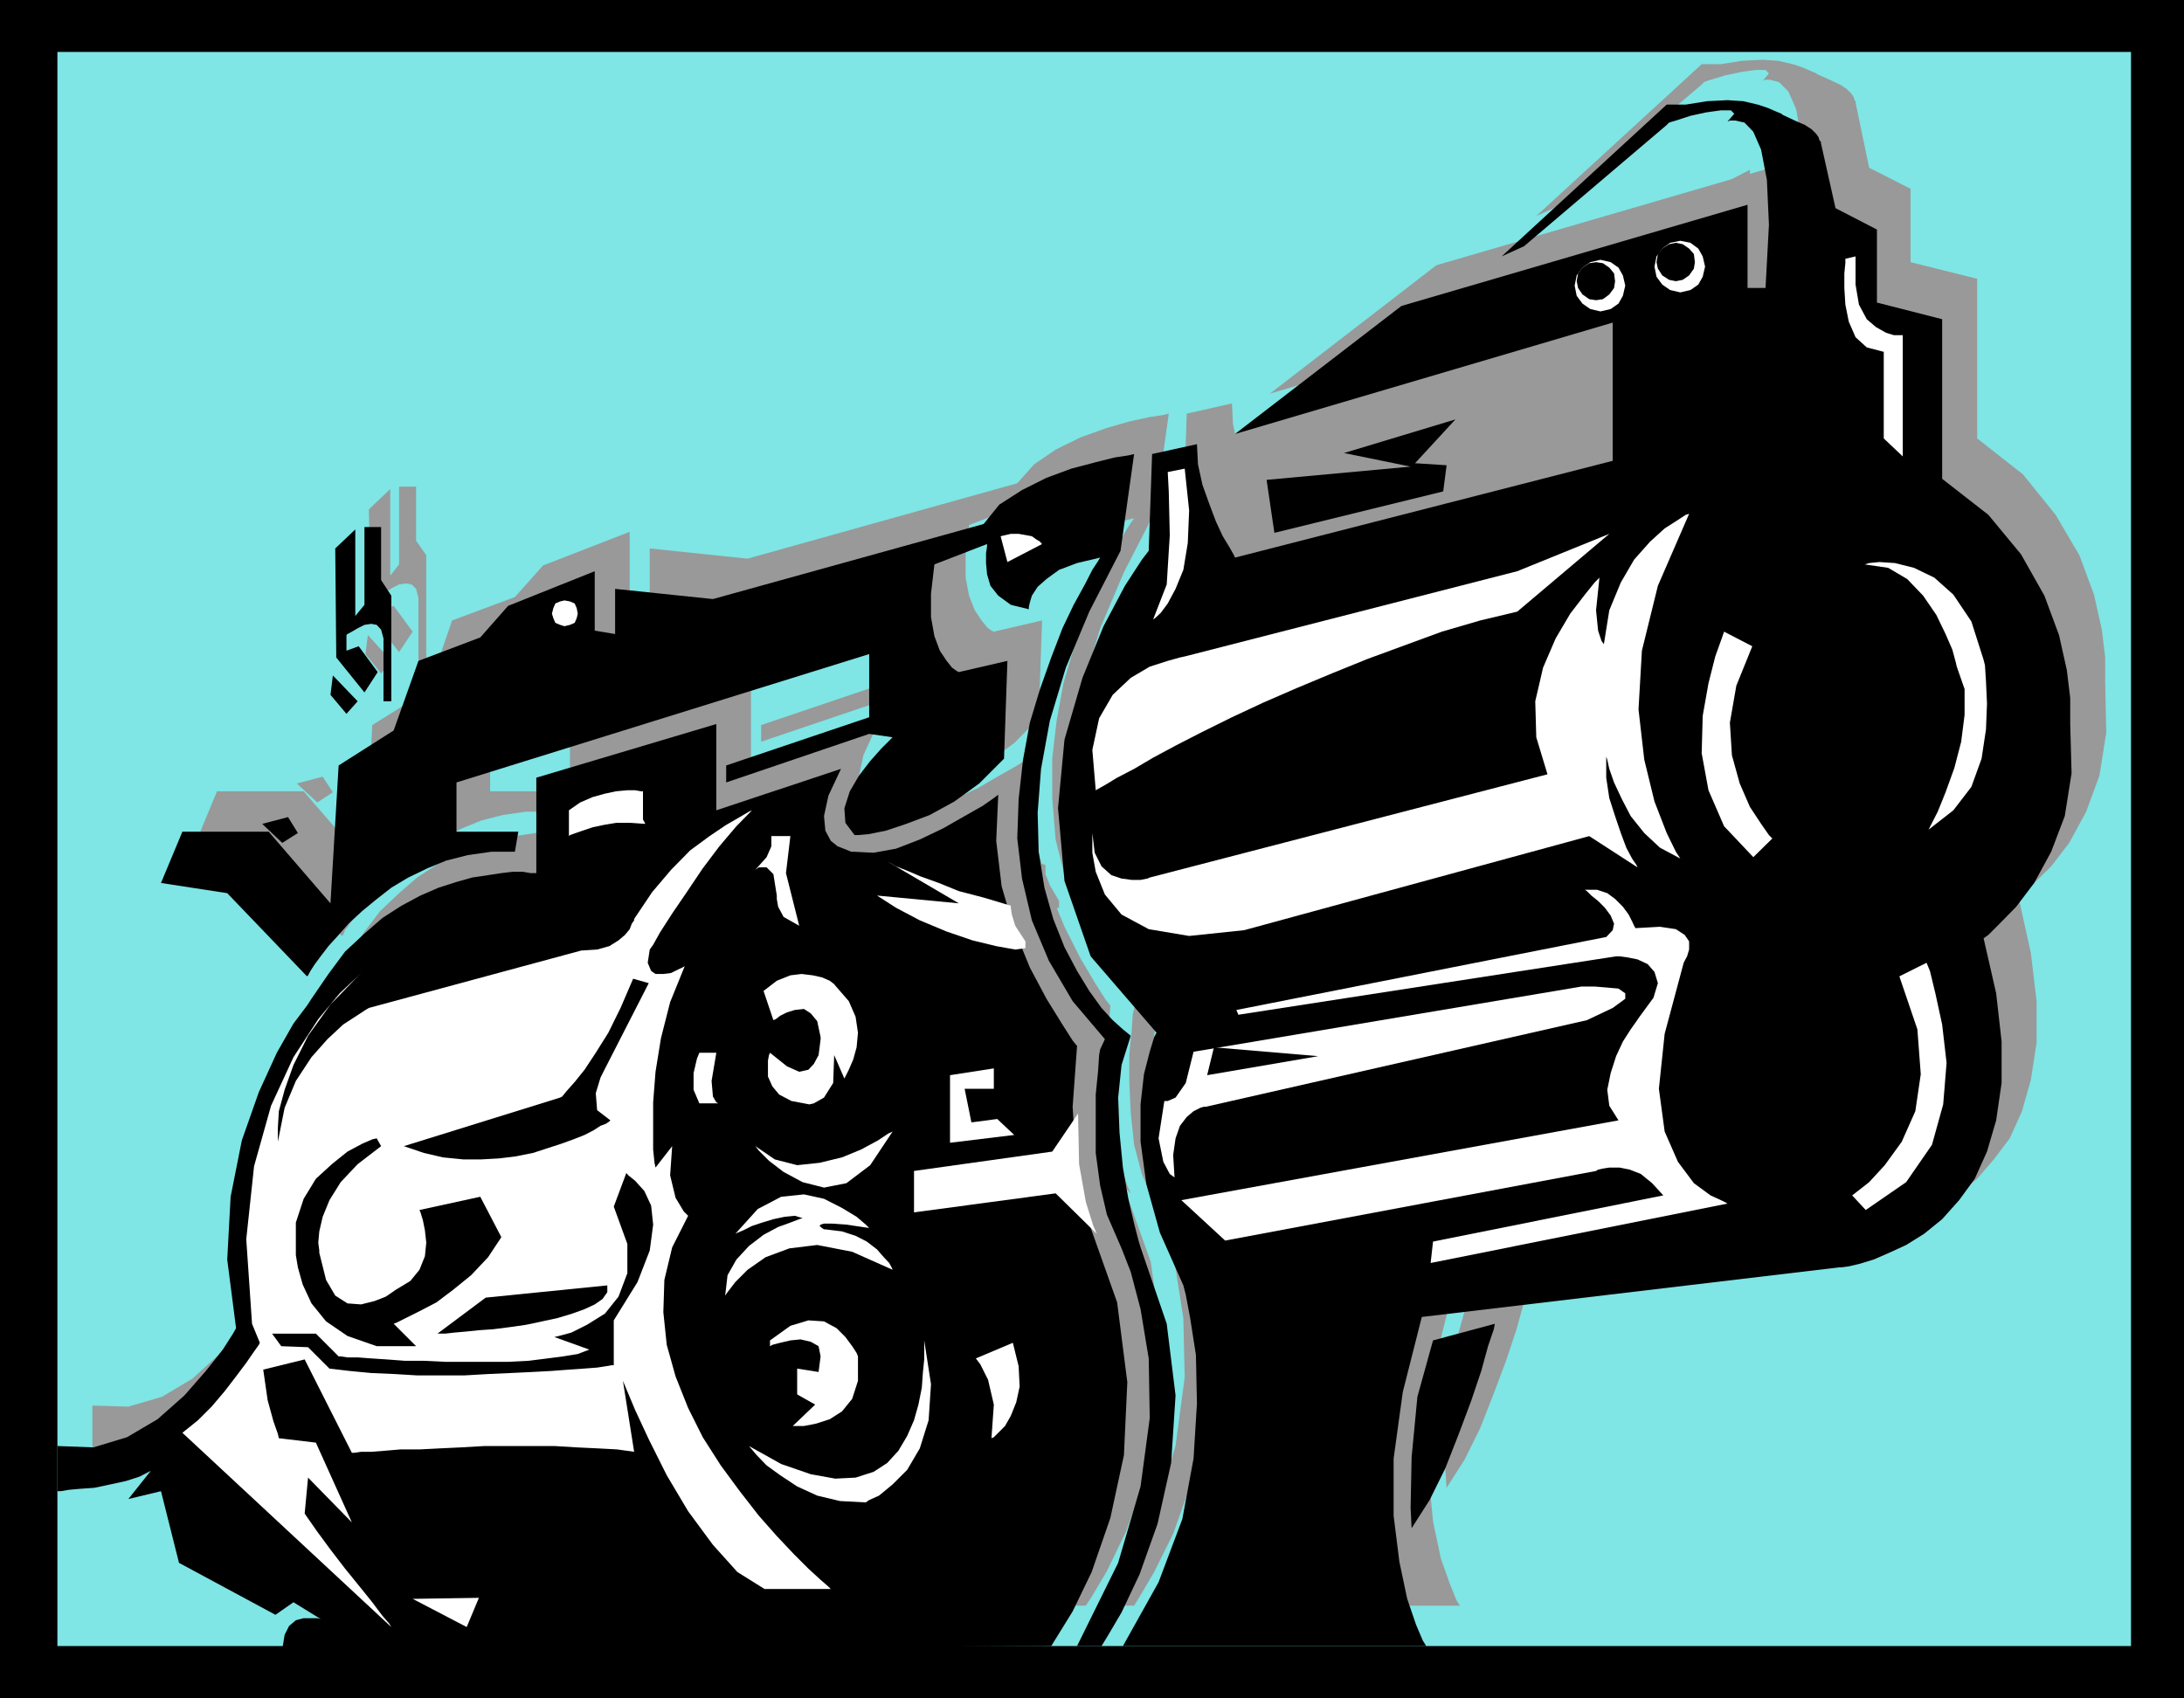 <svg height="480" viewBox="0 0 462.96 360" width="617.28" xmlns="http://www.w3.org/2000/svg"><path style="fill:#000" d="M529.118 600.945v-360H66.158v360z" transform="translate(-66.158 -240.945)"/><path style="fill:#7fe5e5" d="M517.886 589.929V251.96H78.326v337.968z" transform="translate(-66.158 -240.945)"/><path style="fill:#999" d="m372.806 556.377-.288-4.32.288-10.728 1.152-12.816 3.312-11.952 13.104-3.6-.216 1.224-1.152 3.6-1.44 5.184-2.16 6.48-2.592 6.912-2.88 7.344-3.312 6.696z" transform="translate(-66.158 -240.945)"/><path style="fill:#999" d="m375.614 581.36-.72-1.151-1.368-3.384-1.944-5.472-1.656-7.848-.936-9.792v-12.096l1.872-14.112 4.032-15.912 88.416-10.512h.504l1.656-.216 2.16-.504 3.096-.936 3.312-1.44 3.6-1.656 3.816-2.376 3.816-3.096 3.528-4.104 3.384-4.464 2.592-5.76 1.872-6.624 1.224-7.92V453.2l-1.224-10.224-2.592-11.736.936-.648 2.376-2.448 3.6-3.528 3.816-4.968 3.6-6.624 2.808-7.632 1.44-9.072-.216-10.512v-5.472l-.72-5.904-1.656-7.416-3.096-8.352-5.04-8.568-6.912-8.568-9.72-7.632v-33.84l-14.112-3.528v-15.552l-8.784-4.464-2.88-13.824v-.288l-.216-.216-.216-.72-.504-.72-.936-.936-1.44-.936-2.16-1.008-2.592-1.152-.288-.216-1.152-.504-1.656-.72-2.16-.72-3.096-.72-3.312-.216-4.32.216-4.536.72-5.256 4.32.936-.288 2.16-.72 3.096-.936 3.384-.72 3.096-.432h2.088l.72.72-1.368 1.656.432-.288h1.224l1.872.504 1.944 1.944 1.656 3.744 1.152 6.48.504 9.504-.72 13.32h-3.816v-17.568l-73.368 21.384-35.28 27.216 80.064-23.616v29.304l-80.064 20.736-.216-.504-1.008-1.656-1.368-2.376-1.44-3.312-1.44-3.6-1.44-4.032-.936-4.536-.216-4.32-9.576 2.16-.72 20.736-1.44 1.944-3.528 5.472-4.536 8.568-4.536 10.944-3.816 12.888-1.584 14.544 1.368 15.48 5.472 15.84 14.256 16.2-.432 1.008-.936 3.096-1.224 4.752-.72 6.408-.216 7.848 1.152 9.072 2.88 10.224 4.968 11.232.504 1.872.936 5.04 1.224 7.848.504 10.224-.72 11.736-2.448 12.816-4.968 13.392-7.632 13.536z" transform="translate(-66.158 -240.945)"/><path style="fill:#999" d="m306.566 581.36 1.152-1.871 3.096-5.256 4.032-8.136 3.816-10.728 3.096-12.816 1.008-14.328-1.944-15.264-5.472-16.2-.504-1.368-.936-3.6-1.152-5.256-1.224-6.696-.936-7.344-.216-7.416.648-6.912 2.16-6.192-.432-.432-1.224-1.008-2.16-1.872-2.376-2.592-2.592-3.6-2.664-4.32-2.592-4.968-2.304-5.976-1.944-6.552-1.152-7.632-.216-8.352.72-9.288 1.872-10.296 3.24-10.944 5.04-11.88 6.624-12.888 2.88-20.736-1.152.288-2.88.432-4.32.936-4.968 1.44-5.4 1.944-5.256 2.592-4.536 3.096-3.6 4.032-57.168 15.984-20.736-2.16v9.576l-4.248-.72v-12.384l-18.36 7.128-5.976 6.696-13.32 4.968-5.04 14.76-11.88 7.416-1.44 29.232-13.104-15.192h-18.36l-4.536 10.944 14.112 2.088 16.92 17.64.216-.216.432-1.008 1.008-1.368 1.152-1.728 1.656-2.088 2.16-2.376 2.16-2.448 2.88-2.592 2.808-2.376 3.384-2.52 3.528-2.16 4.104-1.944 4.032-1.656 4.536-1.152 4.968-.72h5.04l.72-4.32h-13.392v-10.512l87.696-27.144v13.392l-30.24 10.224v3.528l30.24-10.224 5.04.72-.72.72-1.656 1.656-2.448 2.664-2.376 3.096-1.872 3.312-1.224 3.6.288 3.096 1.872 2.592h.72l2.376-.216 3.384-.72 4.464-1.44 4.824-1.944 5.472-2.808 5.256-3.816 5.184-5.256.72-20.736-10.224 2.376-.504-.216-.936-.72-1.152-1.44-1.44-2.16-1.224-3.096-.72-3.816v-4.968l.72-6.192 11.232-4.32v.504l-.288 1.44v1.872l.288 2.376.72 2.376 1.656 2.376 2.592 1.728 3.816.936v-.504l.216-.936.504-1.44 1.224-1.656 1.656-1.872 2.736-1.728 3.6-1.368 5.04-1.224-.504.72-1.224 1.872-1.656 3.096-2.376 4.32-2.376 4.968-2.304 5.976-2.376 6.696-2.16 7.344-1.44 7.92-.936 8.064v8.352l.72 8.784 2.16 8.568 3.528 8.568 4.968 8.568 6.696 8.064-.72 2.16-.288 1.224-.216 3.312-.504 4.968v5.976l.288 6.408.72 6.912 1.656 6.192 2.376 5.544.72 1.656 1.872 4.968 2.16 7.848 1.656 10.512.288 12.6-1.944 14.544-4.968 16.2-8.856 17.64z" transform="translate(-66.158 -240.945)"/><path style="fill:#999" d="m296.342 581.36 1.224-1.871 3.24-5.472 4.032-8.352 4.104-11.448 2.808-13.32.72-15.48-2.376-16.92-6.408-17.928-.72-3.312-1.44-8.568-.936-11.664.936-12.888-.936-1.152-2.16-3.384-3.24-5.472-3.384-6.696-3.312-8.064-2.592-9-1.224-9.72.504-9.792-.936.72-2.448 1.656-3.816 2.16-4.464 2.592-5.04 2.376-5.256 1.944-4.752.936-4.032-.216h-.504l-1.152-.504-1.656-.72-1.44-1.152-1.224-2.16-.216-3.096.936-4.32 2.592-5.688-26.424 8.784v-18.36l-38.376 11.448v20.304h-1.152l-1.656-.288h-1.944l-2.592.288-2.88.432-3.096.504-3.6.936-3.528 1.224-4.104 1.584-3.744 2.088-4.104 2.664-3.816 3.312-4.032 3.816-3.6 4.752-3.528 5.256-.936 1.44-2.88 3.816-3.6 6.192-4.032 8.352-3.6 10.224-2.376 11.952-.72 13.32 1.944 14.544-.72 1.152-2.16 3.384-3.6 4.464-4.464 5.256-5.544 5.04-6.408 3.816-7.128 2.088-7.632-.216v9.576h.72l1.656-.288 2.376-.216 3.096-.216 3.312-.72 3.384-.72 2.808-1.008 2.448-1.152-4.824 5.976 6.912-1.656 3.816 15.192 20.52 11.016 3.6-2.664 6.408 3.816-.216-.216-1.008-.288h-2.808l-1.728.504-1.368 1.224-1.008 1.872-.432 3.096zM156.518 381.057v-22.392l-2.16-3.096V344.12h-3.6v16.488l-1.872 2.376v-18.36l-4.536 4.32.504 22.824 5.904 7.416 2.88-4.32-4.032-5.472-2.664.936v-3.312l.288-.216.936-.504 1.152-.72 1.44-.72 1.44-.216 1.224.216.936.936.504 1.944v13.32zm-7.416 0-4.968-5.472-.504 4.032 3.312 4.104z" transform="translate(-66.158 -240.945)"/><path style="fill:#999" d="M209.87 406.113v-5.976h-.504l-1.152-.216h-1.944l-2.088.216-2.664.504-2.592.72-2.376 1.152-2.376 1.656v5.472l.216-.216 1.152-.504 1.44-.432 2.16-.72 2.376-.504 2.664-.432h3.096l3.096.216zm-37.44 171.216 2.448-6.192-13.824.216z" transform="translate(-66.158 -240.945)"/><path style="fill:#999" d="m232.982 404.169-.72.288-1.872 1.152-2.88 1.656-3.6 2.376-4.032 3.096-4.032 4.104-4.104 4.68-3.744 5.688v.288l-.504.648-.504 1.224-.936 1.224-1.44 1.152-2.16 1.224-2.592.72-3.312.216-44.784 12.168-.72.432-1.944 1.224-2.88 1.872-3.312 3.096-3.6 3.816-3.096 5.04-2.592 5.688-1.44 7.128v-2.808l.504-3.6.936-4.536 2.16-5.256 3.096-6.192 4.752-6.624 6.696-6.912-1.224 1.152-3.528 3.384-4.536 5.472-5.256 8.064-4.752 10.224-3.6 12.888-1.656 15.48.936 17.856 1.944 4.104-.288.432-1.152 1.656-1.44 2.16-2.16 2.88-2.376 3.096-2.88 3.312-2.808 2.88-3.384 2.592 44.352 41.256-.504-.72-1.44-1.656-2.376-2.88-2.592-3.312-2.88-3.816-3.096-4.032-2.88-3.816-2.592-3.816.72-7.632 9.288 9.504-7.848-16.92-7.632-.936-.288-.936-.936-2.664-1.152-4.536-1.008-6.408 8.856-2.16 10.008 19.8h.504l1.368-.216h2.16l2.88-.288 3.312-.216h4.032l4.32-.216 4.536-.288 4.968-.216h14.832l4.752.216 4.536.288 4.032.216 3.6.504-2.448-15.048.72 1.656 1.944 4.536 2.88 6.192 3.816 7.632 4.464 7.632 5.256 7.128 5.256 5.76 5.688 3.528h14.112l-.504-.432-1.656-1.44-2.664-2.376-3.096-3.096-3.528-3.816-3.816-4.32-4.032-5.184-4.104-5.544-3.816-5.904-3.096-6.192-2.592-6.696-1.872-6.696-.72-6.912.216-6.912 1.656-6.912 3.312-6.624-.936-.936-1.656-2.88-1.224-4.752.504-6.192-3.6 4.464-.216-.936-.216-2.808v-10.008l.432-6.48 1.224-7.128 1.872-7.632 3.096-7.632-.432.216-.936.504-1.728.72-1.656.216h-1.44l-1.152-.72-.504-1.656.504-2.808.72-1.008 1.44-2.592 2.592-4.032 3.096-4.536 3.312-4.968 3.6-4.752 3.6-4.248z" transform="translate(-66.158 -240.945)"/><path style="fill:#999" d="m159.11 475.377 33.12-10.296.504-.216.936-1.224 1.656-1.872 1.944-2.592 2.376-3.6 2.592-4.32 2.88-5.184 2.592-6.192 3.384.936-9.576 18.576-.72 1.44-.936 3.312.216 3.6 2.88 2.16-.216.216-.72.432-1.224.504-1.44.936-1.872 1.008-2.376.936-2.664.936-2.808.936-3.096.936-3.6.72-3.6.504-3.816.216h-3.744l-4.32-.432-4.032-1.008zm16.2 10.728-12.888 2.808.288.504.432 1.656.504 2.16.216 2.592-.432 2.88-1.008 2.88-1.872 2.376-3.312 1.872-.72.504-1.44.936-2.376.936-2.664.72-2.808-.216-2.664-1.656-2.16-3.384-1.152-5.688v-.504l-.216-1.656.216-2.376.72-3.096 1.44-3.6 2.376-3.744 3.528-3.816 5.04-3.816-1.224-1.728-.936.288-2.16.936-2.808 1.656-3.6 2.664-3.096 3.096-2.88 4.248-1.44 5.04v6.912l.504 2.592.936 3.6 1.944 4.032 3.096 3.816 4.536 3.096 6.192 2.16h8.352l-4.824-4.824.72-.216 1.944-.936 2.808-1.44 3.6-1.872 3.6-2.664 3.816-3.096 3.528-3.816 2.88-4.248z" transform="translate(-66.158 -240.945)"/><path style="fill:#999" d="m206.27 481.065.504.504 1.44 1.152 1.872 2.16 1.44 3.096.504 4.032-.72 5.472-2.664 6.696-4.968 8.136v9.504h-.504l-1.152.216-1.944.288-2.808.216-3.096.216-3.816.216-4.104.288-4.464.216-4.824.216-4.968.288H161.99l-4.752-.288-5.04-.216-4.536-.504-4.248-.432-4.536-4.536-5.76-.216-1.872-2.664h9.072l4.752 4.752h.504l1.368.288h2.16l2.88.216 3.312.216 3.816.288h4.32l4.248.216h13.608l4.248-.216 4.104-.504 3.312-.504 3.096-.432 2.376-.936-7.344-2.664.936-.216 2.592-.72 3.384-1.656 3.744-2.376 2.88-3.6 1.944-4.968v-6.192l-2.88-7.92z" transform="translate(-66.158 -240.945)"/><path style="fill:#999" d="m202.238 504.897-25.704 2.592-10.512 7.632h1.656l1.944-.216 2.376-.216 2.88-.288 3.096-.216 3.528-.504 3.384-.432 3.528-.72 3.384-.72 3.096-.936 2.592-1.008 2.16-.936 1.656-1.152.936-1.44zm-65.52-95.977-2.16-3.311-5.472 1.44 4.32 4.032zm53.856-46.44.216.937.504 1.008.936.432.936.288 1.224-.288.936-.432.504-1.008.216-.936-.216-1.152-.504-1.008-.936-.432-1.224-.288-.936.288-.936.432-.504 1.008zm52.416 66.169-2.88-11.088 1.008-7.92h-4.104v2.16l-.936 2.376-2.376 2.664.72-.504h1.656l1.44 1.44.72 4.464v.72l.216 1.656 1.224 2.16zm-5.472 20.016.504-.216.936-.72 1.44-.72 1.656-.504 1.656-.216 1.656.936 1.224 1.656.72 3.384v.432l-.288 1.656-.216 1.728-.72 1.872-1.44 1.224-1.872.432-2.376-1.152-3.6-2.88-.216.504-.288 1.152v3.312l1.008 2.16 1.368 1.656 2.664 1.44 3.816.72.936-.216 2.16-1.224 1.872-3.096.288-5.904 2.088 4.968.288-.504.72-1.368.936-2.16.72-2.664.216-3.096-.504-3.312-1.368-3.312-2.88-3.384-.216-.216-1.224-.72-1.44-.72-1.872-.432-2.376-.288-2.664.288-2.808 1.152-2.88 2.16zm-12.168 6.912h-3.816l-.432 1.224-.504 3.096-.216 3.528 1.152 2.88h4.032l-.432-.216-.72-1.224v-3.312zm37.44 16.703-1.008.433-2.088 1.44-3.6 1.944-4.032 1.656-4.752 1.152-4.824.504-4.752-1.224-4.032-2.808.72.936 2.16 2.16 3.096 2.376 4.032 2.16 4.536 1.152 4.752-.936 4.968-3.816zm-5.04 20.449-.72-.72-1.872-1.656-3.096-1.872-3.816-1.944-4.32-.936-4.752.504-4.968 2.592-4.824 5.256.504-.288 1.224-.432 1.872-.936 2.16-.72 2.376-.72 2.376-.504 2.16-.216 1.656.432-.72.288-1.872.72-2.664.936-3.096 1.656-3.096 2.376-2.592 2.88-1.944 3.312-.432 4.32.432-.72 1.656-2.16 2.664-2.592 3.816-2.664 4.968-1.872 5.976-.72 7.416 1.44 8.568 3.816-.288-.504-.432-.936-1.224-1.224-1.44-1.656-2.088-1.656-2.448-1.224-2.808-.936-3.6-.504h-.216l-.504-.216-.432-.432.216-.288.72-.216h1.656l3.096.216zm-16.2 41.976h2.376l2.664-.504 2.808-.936 2.664-1.656 2.16-2.664 1.152-3.816v-5.256l-.216-.72-.936-1.368-1.44-1.944-1.944-1.872-2.592-1.44-3.384-.216-3.744 1.152-4.32 3.096v1.224l.504-.288 1.656-.432 2.16-.504 2.088-.216 2.16.432 1.656 1.008.504 2.088-.504 3.384-4.536-.72v5.472l3.816 2.16z" transform="translate(-66.158 -240.945)"/><path style="fill:#999" d="M269.414 516.56v4.034l-.216 2.88-.216 3.096-.72 3.6-.936 3.312-1.44 3.312-1.944 3.096-2.376 2.664-2.88 1.872-3.816 1.224-4.248.216-5.256-.936-6.192-2.16-6.912-3.816.504.504 1.152 1.44 2.16 2.088 2.88 2.16 3.528 2.376 4.32 1.944 4.752 1.152 5.472.288.72-.504 2.16-.936 2.88-2.376 3.096-3.096 2.592-4.536 1.944-5.976.432-7.632zm18.864.505-7.848 3.312.936 1.224 1.656 3.312 1.224 5.256-.504 7.128.504-.216.936-1.008 1.44-1.368 1.152-2.16 1.224-2.88.72-3.312-.288-4.32zm-4.032-58.176v4.32h-6.48l1.656 7.128 5.472-.72 3.6 3.384-13.608 1.656v-14.328zm17.496 9.576-5.112 8.064-29.304 4.032v8.856l30.024-4.032 8.496 8.568-.72-1.656-1.656-5.04-1.44-8.064zm-13.968-44.136v1.944l.936 2.376 1.944 3.312v1.44l-2.16.288-3.816-.72-4.968-1.224-5.76-1.872-5.472-2.376-4.968-2.664-4.104-2.592 17.424 1.656-15.048-8.784.504.288 1.224.72 2.376.936 2.808 1.152 3.816 1.44 4.32 1.584 5.256 1.44zm6.696-76.392-.216-.216-.288-.216-.72-.72-.936-.504-1.224-.504-1.656-.216h-1.656l-2.16.504 1.44 5.688zm30.168-16.2-3.816.72.216 4.032.504 9.288-.72 10.512-2.88 7.416.504-.288 1.224-1.152 1.368-1.944 1.728-3.096 1.656-4.032.936-5.688.216-6.912zm57.456-10.44-23.616 7.128 13.824 2.88-30.528 2.808 1.944 11.232 35.712-8.856.72-5.472-6.624-.432zm41.904-32.4.504 2.088 1.152 1.728 1.656 1.152 2.16.504 2.16-.504 1.656-1.152 1.224-1.728.432-2.088-.432-2.16-1.224-1.656-1.656-1.224-2.16-.432-2.16.432-1.656 1.224-1.152 1.656z" transform="translate(-66.158 -240.945)"/><path style="fill:#999" d="m424.718 287.889.216 1.44 1.008 1.44 1.368.936 1.44.288 1.44-.288 1.44-.936.936-1.44.288-1.44-.288-1.656-.936-1.152-1.44-1.008-1.44-.216-1.44.216-1.368 1.008-1.008 1.152zm-17.424 5.04.504 2.16 1.224 1.656 1.656 1.152 1.872.504 2.16-.504 1.656-1.152 1.224-1.656.432-2.16-.432-2.16-1.224-1.656-1.656-1.224-2.16-.432-1.872.432-1.656 1.224-1.224 1.656z" transform="translate(-66.158 -240.945)"/><path style="fill:#999" d="m407.798 291.993.216 1.368 1.008 1.44 1.368 1.008 1.44.216 1.44-.216 1.44-1.008.936-1.44.288-1.368-.288-1.728-.936-1.152-1.44-.936-1.44-.288-1.44.288-1.368.936-1.008 1.152zm-11.16-7.416 30.24-25.704 4.032-4.32h-4.032l-35.064 32.184zm80.28 44.568v-25.776h-1.944l-1.656-.432-2.16-1.224-1.872-1.656-1.656-3.096-.72-4.248v-5.976l-2.16.432v1.008l-.216 2.088-.288 3.096.288 3.6.936 3.6 1.44 3.312 2.376 2.16 3.6.936v18.36zm-8.136 23.112.936-.216 2.16-.288 3.384.288 4.032.648 4.032 2.16 4.32 3.6 3.528 5.688 2.88 8.136.216 1.152.288 3.384.216 4.752-.216 5.472-1.008 6.192-2.088 5.976-3.816 4.968-5.256 4.032.432-.936 1.44-2.808 1.728-4.104 1.872-5.256 1.44-5.472.72-5.688-.288-5.472-1.656-4.752-.216-1.008-.72-2.376-1.44-3.528-1.872-4.104-2.664-3.816-3.312-3.528-4.032-2.376zm-24.048 17.136-5.688-3.096-.504 1.44-1.44 3.816-1.44 5.688-1.152 6.912-.288 7.848 1.44 7.92 3.384 7.632 6.192 6.624 4.032-4.032-.72-.72-1.656-2.376-2.376-3.6-2.16-4.968-1.656-5.976-.504-6.912 1.224-7.848zm31.464 69.984 5.688-2.88.72 1.656 1.224 4.824 1.44 6.624.936 8.136-.72 8.784-2.376 8.568-5.472 7.92-8.568 5.904-2.88-3.096.936-.72 2.592-2.088 3.384-3.6 3.528-5.04 2.88-6.408 1.224-7.848-.72-9.576z" transform="translate(-66.158 -240.945)"/><path style="fill:#999" d="M437.102 276.945v18.576l-5.472 3.384 2.16 32.4-83.16 21.672 2.592 3.528h-.432l-1.008-.216-1.656-.216-2.16-.288h-2.592l-2.592.504-2.88.72-2.88 1.224 1.944-3.816-8.136 2.376-.216-.288-.72-.936-.936-1.44-1.224-2.088-1.152-2.88-1.224-3.6-1.224-4.752-.936-5.472zm-7.344 137.448-1.008-1.368-1.872-4.104-2.664-6.624-2.088-8.856-1.224-10.728.72-12.384 3.312-13.824 6.696-15.192-.72.216-1.872 1.152-2.664 1.944-3.312 2.592-3.096 3.816-3.096 4.752-2.16 5.976-1.224 7.128-.432-.648-.72-2.16-.504-4.32.72-6.624-.936.936-2.16 2.592-3.096 3.816-3.096 5.256-2.592 6.192-1.656 7.128v7.632l2.376 7.848-84.096 21.96-.504.216-1.44.216h-1.872l-2.448-.216-2.088-.72-1.944-1.872-1.44-2.88-.72-4.32v4.32l.72 4.032 1.944 4.68 3.528 4.32 5.76 3.096 8.568 1.44 11.664-1.224 73.152-19.944 10.512 6.696-.288-.504-.936-1.44-1.152-2.376-1.224-3.096-1.152-3.528-1.224-3.816-.72-4.32v-4.536l.216.72.504 1.944.936 2.808 1.656 3.6 1.944 3.6 2.88 3.528 3.312 3.096z" transform="translate(-66.158 -240.945)"/><path style="fill:#999" d="m414.71 345.56-19.512 8.137-70.56 17.856-.936.216-2.664.72-3.744 1.224-4.104 2.376-3.816 3.528-2.808 5.04-1.728 6.696.72 8.568.504-.288 1.656-.936 2.664-1.44 3.312-1.872 4.248-2.376 4.824-2.664 5.688-2.808 6.192-3.096 6.696-3.096 6.912-3.096 7.344-3.096 7.92-3.168 7.848-2.808 7.848-2.88 8.064-2.376 7.92-1.872zm25.056 141.913-1.008-.432-2.592-1.224-3.6-2.592-3.312-4.536-2.88-6.408-1.152-9.072 1.152-11.664 4.032-15.048.288-.432.432-1.008.504-1.368-.216-1.728-.72-1.368-1.944-1.224-3.312-.504-5.256.288-.216-.504-.504-.936-.72-1.44-1.152-1.656-1.656-1.656-1.728-1.224-2.088-.72h-2.664l.504.216.936 1.008 1.44 1.152 1.44 1.44 1.152 1.656.72 1.656-.216 1.44-1.44 1.44-78.408 15.48.504.936 80.064-12.384h.72l1.656.288 1.872.432 2.16 1.008 1.656 1.656.504 2.376-.936 3.096-2.88 4.248-.504.72-1.152 1.656-1.656 2.664-1.44 3.096-1.224 3.6-.72 3.528.504 3.312 1.944 3.168-92.736 16.848 9.072 8.64 78.84-14.832.504-.216.936-.216 1.44-.288h2.16l2.16.504 2.376.936 2.376 1.944 2.376 2.592-48.888 9.792-.432 4.536z" transform="translate(-66.158 -240.945)"/><path style="fill:#999" d="m326.582 455.36 82.152-13.823h2.88l2.592.216 2.448.216 1.368 1.008v1.152l-2.592 1.944-5.472 2.592-81 18.36h-.288l-.936.216-1.44.72-1.152 1.224-1.44 1.872-.936 2.592-.504 3.6.216 4.752-.936-.72-1.656-2.592-.936-5.04 1.152-7.848h.72l1.944-.72 1.872-3.096z" transform="translate(-66.158 -240.945)"/><path style="fill:#999" d="m353.006 456.297-22.176-1.944-1.44 5.976zm13.104 53.136-.72 1.44-1.656 3.816-2.16 6.408-1.872 8.568-1.44 10.512-.504 12.384 1.224 13.824 3.312 15.192z" transform="translate(-66.158 -240.945)"/><path style="fill:#000" d="m365.39 564.945-.216-4.32.216-10.728 1.224-12.816 3.312-11.952 13.104-3.528-.216 1.152-1.224 3.6-1.44 5.256-2.16 6.408-2.592 6.912-2.88 7.344-3.312 6.696z" transform="translate(-66.158 -240.945)"/><path style="fill:#000" d="m368.486 589.929-.72-1.152-1.44-3.384-1.872-5.472-1.656-7.848-1.224-9.792v-12.096l1.944-14.112 4.032-15.912 88.416-10.512h.432l1.656-.216 2.16-.504 3.096-.936 3.312-1.44 3.6-1.656 3.816-2.376 3.816-3.096 3.6-4.032 3.312-4.536 2.592-5.76 1.944-6.624 1.152-7.92v-8.784l-1.152-10.224-2.664-11.664 1.008-.72 2.376-2.376 3.528-3.6 3.816-5.04 3.6-6.624 2.88-7.56 1.44-9.072-.288-10.44v-5.544l-.72-5.904-1.656-7.416-3.096-8.352-4.968-8.784-6.912-8.352-9.792-7.632v-33.84l-13.824-3.528v-15.48l-8.784-4.536-3.096-13.824v-.288l-.288-.216-.216-.72-.504-.72-.936-.936-1.44-.936-2.16-.936-2.592-1.224-.216-.216-1.224-.504-1.656-.72-2.16-.72-3.096-.72-3.312-.216-4.32.216-4.536.72-5.184 4.32.936-.288 2.16-.648 3.096-1.008 3.312-.72 3.096-.432h2.16l.72.72-1.44 1.656.504-.216h1.152l1.944.432 1.872 1.944 1.656 3.816 1.224 6.408.432 9.504-.72 13.392h-3.816v-17.64l-73.368 21.456-35.28 27.144 80.064-23.616v29.304l-80.064 20.52-.216-.504-.936-1.656-1.44-2.376-1.44-3.096-1.44-3.816-1.44-4.032-.936-4.32-.216-4.248-9.504 2.088-.72 20.52-1.44 1.872-3.6 5.544-4.536 8.568-4.464 10.944-3.816 13.104-1.368 14.544 1.368 15.408 5.544 15.984 13.968 16.2-.504.936-.936 3.096-1.224 4.752-.72 6.408v7.92l1.224 9 2.88 10.296 4.968 11.16.504 1.944.936 4.968 1.224 7.848.216 10.296-.72 11.664L316.79 563l-5.04 13.392-7.56 13.536z" transform="translate(-66.158 -240.945)"/><path style="fill:#000" d="m299.654 589.929 1.152-1.872 3.096-5.256 3.816-8.064 3.816-10.728 2.88-12.888.936-14.328-1.872-15.192-5.544-16.2-.432-1.44-.936-3.6-1.224-5.256-1.152-6.624-.72-7.416-.288-7.416.72-6.912 1.944-6.192-.504-.432-1.152-.936-2.16-1.944-2.376-2.592-2.592-3.6-2.592-4.248-2.664-5.04-2.376-5.976-1.872-6.624-1.224-7.632-.216-8.28.72-9.288 1.872-10.224 3.384-11.232 4.968-11.88 6.624-12.888 2.88-20.52-1.224.288-2.88.432-4.032 1.008-5.184 1.368-5.256 1.944-5.184 2.592-4.824 3.096-3.312 4.104-57.384 15.912-20.736-2.16v9.576l-4.32-.72v-12.6l-18.36 7.344-5.904 6.696-13.104 4.968-5.256 14.76-11.664 7.416-1.728 29.232-13.104-15.192h-18.288l-4.536 10.872 14.04 2.16 16.92 17.64.216-.216.504-.936.936-1.44 1.224-1.656 1.656-2.16 2.16-2.376 2.088-2.376 2.88-2.664 2.88-2.376 3.312-2.592 3.6-2.16 4.032-1.944 4.032-1.656 4.536-1.152 5.04-.72h4.968l.72-4.248h-13.104v-10.44l87.48-27.216v13.392l-30.312 10.224v3.6l30.312-10.296 4.968.72-.72.72-1.656 1.656-2.376 2.664-2.376 3.096-1.944 3.312-1.152 3.6.216 3.096 1.944 2.592h.72l2.376-.216 3.528-.72 4.32-1.44 4.968-1.872 5.256-2.88 5.256-3.816 5.256-5.256.72-20.736-10.296 2.376-.432-.216-1.008-.72-1.152-1.44-1.44-2.16-1.152-3.096-.72-4.032V366.8l.72-6.192 11.16-4.32v.504l-.216 1.44v2.088l.216 2.376.72 2.448 1.656 2.088 2.664 1.944 3.816.936v-.504l.216-.936.432-1.44 1.224-1.872 1.872-1.656 2.664-1.944 3.816-1.44 4.896-1.152-.432.72-1.224 1.872-1.584 3.096-2.376 4.32-2.376 4.968-2.376 6.192-2.376 6.696-2.16 7.128-1.44 7.848-.936 8.352-.288 8.352 1.008 8.496 2.088 8.856 3.6 8.568 5.04 8.568 6.84 8.064-1.008 2.16-.216 1.224-.216 3.312-.504 5.04v12.384l.936 6.912 1.44 6.192 2.376 5.472.72 1.656 1.944 4.968 2.088 7.92 1.728 10.44.216 12.672-1.944 14.472-4.752 16.2-8.712 17.64z" transform="translate(-66.158 -240.945)"/><path style="fill:#000" d="m288.998 589.929 1.152-1.872 3.384-5.472 4.032-8.352 3.96-11.448 2.88-13.32.72-15.48-2.16-16.92-6.336-17.856-.72-3.384-1.656-8.568-.72-11.664.936-12.888-.936-1.152-2.16-3.384-3.384-5.472-3.528-6.624-3.312-8.136-2.664-9.072-1.152-9.648.432-9.792-.936.72-2.376 1.656-3.816 2.16-4.536 2.592-4.968 2.376-5.04 1.944-4.752.864-4.32-.216h-.432l-1.224-.504-1.656-.648-1.44-1.152-1.152-2.16-.288-3.096.936-4.32 2.664-5.688-26.424 8.784v-18.288l-38.16 11.376v20.232h-1.224l-1.656-.288h-2.088l-2.448.288-2.808.432-3.384.504-3.312.936-3.816 1.224-3.816 1.656-4.032 2.16-4.032 2.592-3.816 3.312-4.104 3.816-3.528 4.752-3.6 5.256-.936 1.44-2.88 3.816-3.528 6.192-3.816 8.352-3.6 10.224-2.376 11.952-.72 13.32 1.872 14.544-.648 1.152-2.16 3.384-3.6 4.536-4.536 5.184-5.688 5.04-6.48 3.816-7.128 2.16-7.632-.288v9.576h.72l1.656-.288 2.376-.216 3.096-.216 3.384-.72 3.312-.72 2.88-.936 2.376-1.224-4.752 5.976 6.912-1.656 3.816 15.192 20.448 11.016 3.816-2.664 6.192 3.816-.216-.216-.936-.216h-2.88l-1.656.432-1.44 1.224-.936 1.872-.504 3.096zM149.102 389.625v-22.392l-2.16-3.312v-11.232h-3.528v16.488l-1.944 2.376v-18.36l-4.248 4.032.216 23.112 5.976 7.416 2.808-4.32-4.032-5.472-2.592.936v-3.312l.216-.216.936-.504 1.224-.72 1.44-.72 1.44-.216 1.152.216.936 1.008.504 1.872v13.32zm-7.128 0-5.256-5.472-.504 4.104 3.384 4.032z" transform="translate(-66.158 -240.945)"/><path style="fill:#fff" d="M202.454 414.68v-5.975h-.432l-1.224-.216h-1.656l-2.376.216-2.376.504-2.592.72-2.664 1.152-2.376 1.656v5.472l.216-.216 1.224-.432 1.44-.504 2.16-.72 2.376-.504 2.592-.432h3.096l3.096.216zm-37.368 171.217 2.592-6.192-14.04.216z" transform="translate(-66.158 -240.945)"/><path style="fill:#fff" d="m225.566 412.737-.648.288-1.944 1.152-2.88 1.656-3.528 2.376-4.104 3.024-4.032 4.104-4.032 4.752-3.816 5.688v.288l-.504.72-.432 1.152-1.008 1.224-1.368 1.152-1.944 1.224-2.592.72-3.384.216-45 12.168-.72.432-1.872 1.224-2.88 1.872-3.312 3.096-3.384 3.816-3.312 5.04-2.376 5.688-1.44 7.2v-2.88l.216-3.6 1.224-4.536 1.872-5.256 3.096-6.192 4.752-6.624 6.696-6.912-1.152 1.152-3.6 3.384-4.536 5.472-5.256 8.064-4.752 10.296-3.6 12.816-1.656 15.48 1.224 17.928 1.656 4.032-.216.432-1.224 1.728-1.44 2.088-2.16 2.88-2.376 3.096-2.808 3.312-2.88 2.88-3.312 2.664 44.28 41.184-.432-.72-1.44-1.656-2.16-2.88-2.664-3.312-3.096-3.816-3.096-4.032-2.808-3.816-2.664-3.816.72-7.632 9.288 9.504-7.632-16.92-7.848-.936-.216-.936-.936-2.664-1.224-4.464-.936-6.48 8.784-2.16 10.008 19.8h.504l1.44-.216h2.16l2.808-.216 3.384-.288h4.032l4.248-.216 4.536-.216 5.04-.288h14.76l4.752.288 4.536.216 4.032.216 3.6.504-2.376-15.048.72 1.728 1.872 4.464 2.88 6.192 3.816 7.632 4.536 7.632 5.256 7.128 5.184 5.76 5.76 3.6h14.04l-.504-.504-1.656-1.44-2.592-2.376-3.096-3.096-3.6-3.816-3.816-4.32-4.032-5.184-4.032-5.472-3.816-5.976-3.096-6.192-2.664-6.696-1.872-6.696-.72-6.912.216-6.84 1.656-6.912 3.384-6.696-.936-.936-1.728-2.88-1.152-4.752.432-6.192-3.528 4.536-.216-1.008-.288-2.808v-10.008l.504-6.48 1.152-7.128 1.944-7.632 3.096-7.632-.504.288-.936.432-1.44.72-1.656.216h-1.656l-.936-.648-.72-1.728.432-2.808.72-1.008 1.44-2.592 2.592-4.032 3.096-4.536 3.384-5.04 3.528-4.68 3.6-4.248z" transform="translate(-66.158 -240.945)"/><path style="fill:#000" d="m151.766 483.945 33.12-10.296.432-.216.936-1.152 1.728-1.944 2.088-2.592 2.376-3.6 2.664-4.248 2.592-5.256 2.664-6.192 3.312.936-9.504 18.576-.72 1.44-1.008 3.312.288 3.6 2.808 2.16-.216.216-.72.504-1.152.432-1.44.936-1.944 1.008-2.376.936-2.592.936-2.88.936-3.096 1.008-3.6.72-3.528.432-3.816.216h-3.816l-4.32-.432-4.032-.936zm16.2 10.728-12.888 2.808.216.504.504 1.656.432 2.16.288 2.592-.288 2.88-1.152 2.88-1.944 2.376-3.096 1.872-.72.504-1.368.936-2.376.936-2.88.72-2.88-.216-2.592-1.656-1.944-3.312-1.44-5.76v-.504l-.216-1.656.216-2.376.72-3.096 1.44-3.528 2.376-3.816 3.6-3.816 4.968-3.816-.936-1.656-.936.216-2.16.936-3.096 1.656-3.312 2.664-3.384 3.096-2.592 4.248-1.656 5.04v6.912l.432 2.592 1.008 3.6 1.872 4.032 3.096 3.816 4.536 3.096 6.192 2.16h8.352l-4.752-4.752.72-.288 1.872-.936 2.88-1.44 3.6-1.872 3.528-2.664 3.816-3.096 3.6-3.816 2.808-4.248z" transform="translate(-66.158 -240.945)"/><path style="fill:#000" d="m198.926 489.633.432.504 1.44 1.152 1.944 2.16 1.44 3.096.432 4.032-.72 5.472-2.592 6.696-5.04 8.136v9.504h-.432l-1.224.216-1.872.288-2.88.216-3.096.216-3.816.288-4.032.216-4.536.216-4.752.216-5.04.288h-10.008l-4.752-.288-4.968-.216-4.536-.432-4.32-.504-4.536-4.536-5.688-.216-1.944-2.664h9.288l4.824 4.824h.432l1.44.216h2.16l2.88.216 3.312.216 3.816.288h4.032l4.536.216h13.32l4.32-.216 4.032-.504 3.312-.432 3.096-.504 2.448-.936-7.416-2.664.936-.216 2.664-.72 3.312-1.656 3.816-2.376 2.88-3.6 1.872-4.968v-6.192l-2.88-7.92z" transform="translate(-66.158 -240.945)"/><path style="fill:#000" d="m194.894 513.465-25.776 2.592-10.224 7.632h1.656l1.872-.216 2.448-.216 2.808-.288 3.096-.216 3.384-.432 3.528-.504 3.384-.72 3.312-.72 3.096-.936 2.592-.936 2.16-1.008 1.656-1.152 1.008-1.44zm-65.592-95.905-2.088-3.383-5.472 1.44 4.248 4.032z" transform="translate(-66.158 -240.945)"/><path style="fill:#fff" d="m183.158 371.049.288.936.432 1.008 1.008.432.936.288 1.152-.288 1.008-.432.432-1.008.216-.936-.216-1.152-.432-1.008-1.008-.432-1.152-.216-.936.216-1.008.432-.432 1.008zm52.416 66.168-2.808-11.16.936-7.848h-4.032v2.16l-1.008 2.304-2.376 2.664.72-.504h1.656l1.44 1.44.72 4.536v.72l.288 1.656 1.152 2.16zm-5.472 20.016.504-.216.936-.72 1.44-.72 1.656-.504 1.944-.216 1.44.936 1.368 1.656.72 3.384v.432l-.216 1.728-.216 1.656-1.008 1.872-1.152 1.224-1.944.432-2.592-1.152-3.6-2.88-.216.504-.216 1.152v3.384l.936 2.088 1.44 1.728 2.592 1.368 3.816.72.936-.216 2.16-1.224 1.944-3.096.216-5.904 2.16 4.968.216-.432.72-1.44.936-2.16.72-2.592.288-3.096-.504-3.384-1.44-3.312-2.88-3.312-.216-.288-.936-.72-1.656-.72-1.944-.432-2.376-.288-2.376.288-2.88 1.152-2.808 2.16zm-12.096 6.912h-3.6l-.504 1.224-.72 3.096v3.528l1.224 2.88h4.032l-.432-.216-.72-1.224-.288-3.312zm37.368 16.704-.936.432-2.16 1.44-3.6 1.944-4.032 1.656-4.752 1.152-4.752.504-4.752-1.224-4.104-2.808.72.936 2.16 2.16 3.096 2.376 4.032 2.16 4.536 1.152 4.752-.936 5.04-3.816zm-4.968 20.448-.72-.72-1.944-1.656-3.096-1.872-3.816-1.944-4.248-.936-4.824.504-4.968 2.592-4.752 5.256.432-.216 1.224-.504 1.872-.936 2.16-.72 2.376-.72 2.376-.504 2.16-.216 1.656.504-.72.216-1.872.72-2.592.936-3.096 1.656-3.096 2.376-2.664 2.88-1.872 3.312-.504 4.32.504-.72 1.656-2.16 2.592-2.592 3.816-2.664 5.04-1.872 5.904-.72 7.416 1.44 8.568 3.816-.216-.504-.504-.936-1.152-1.224-1.44-1.656-2.16-1.656-2.376-1.224-2.88-.936-3.528-.432h-.288l-.432-.288-.504-.432.216-.288.72-.216h1.656l3.096.216zm-16.2 41.976h2.376l2.592-.504 2.88-.936 2.592-1.656 2.16-2.664 1.224-3.816v-5.184l-.288-.72-.936-1.44-1.44-1.944-1.872-1.872-2.664-1.44-3.312-.216-3.816 1.152-4.32 3.096v1.224l.504-.288 1.656-.432 2.16-.504 2.16-.216 2.16.504 1.656.936.432 2.16-.432 3.312-4.536-.72v5.472l3.816 2.16z" transform="translate(-66.158 -240.945)"/><path style="fill:#fff" d="M262.07 525.129v4.032l-.288 2.88-.216 3.096-.72 3.6-.936 3.312-1.44 3.312-1.872 3.168-2.376 2.592-2.88 1.872-3.816 1.224-4.32.216-5.184-.936-6.264-2.16-6.84-3.816.432.504 1.224 1.44 2.088 2.16 2.88 2.088 3.6 2.376 4.248 1.944 4.824 1.152 5.472.288.72-.504 2.088-.936 2.88-2.376 3.096-3.096 2.664-4.536 1.872-5.976.504-7.632zm18.792.504-7.848 3.312.936 1.224 1.656 3.312 1.224 5.256-.504 7.128.504-.216.936-.936 1.44-1.44 1.224-2.16 1.152-2.88.72-3.312-.216-4.32zm-4.032-58.176v4.32h-6.192l1.44 7.128 5.472-.72 3.6 3.384-13.608 1.656v-14.328zm17.856 9.576-5.472 8.064-29.304 4.104v8.784l30.024-4.032 8.712 8.568-.72-1.656-1.584-5.04-1.44-8.064zm-14.256-44.064v.432l.216 1.44.72 2.376 2.16 3.312v1.44l-2.16.288-4.032-.72-5.04-1.224-5.472-1.872-5.688-2.376-5.04-2.664-4.032-2.592 17.352 1.656-14.976-8.784.432.216 1.224.72 2.376.936 2.88 1.224 3.816 1.368 4.248 1.728 5.256 1.368zm6.624-76.68-.216-.216-.216-.288-.72-.432-1.008-.72-1.152-.216-1.656-.288h-1.656l-2.16.504 1.44 5.472zm30.24-15.984-3.6.72.216 4.104.216 9.288-.648 10.44-2.88 7.416.432-.288 1.224-1.152 1.44-1.944 1.656-3.096 1.656-4.032.936-5.688.288-6.912z" transform="translate(-66.158 -240.945)"/><path style="fill:#000" d="m374.678 329.865-23.616 7.128 14.112 2.88-30.528 2.808 1.656 11.232 35.784-8.784.72-5.544-6.696-.432z" transform="translate(-66.158 -240.945)"/><path style="fill:#fff" d="m416.87 297.465.432 2.16 1.224 1.656 1.656 1.152 2.16.504 2.16-.504 1.656-1.152.936-1.656.504-2.16-.504-2.16-.936-1.656-1.656-1.224-2.16-.432-2.16.432-1.656 1.224-1.224 1.656z" transform="translate(-66.158 -240.945)"/><path style="fill:#000" d="m417.302 296.529.288 1.368.936 1.44 1.44.936 1.44.288 1.44-.288 1.368-.936 1.008-1.44.216-1.368-.216-1.728-1.008-1.152-1.368-.936-1.44-.288-1.44.288-1.44.936-.936 1.152z" transform="translate(-66.158 -240.945)"/><path style="fill:#fff" d="m399.95 301.497.432 2.16 1.224 1.656 1.656 1.152 2.16.504 2.16-.504 1.656-1.152.936-1.656.504-2.16-.504-2.16-.936-1.656-1.656-1.152-2.16-.504-2.16.504-1.656 1.152-1.224 1.656z" transform="translate(-66.158 -240.945)"/><path style="fill:#000" d="m400.382 300.56.288 1.44.936 1.369 1.44 1.008 1.44.216 1.44-.216 1.368-1.008 1.008-1.368.216-1.44-.216-1.656-1.008-1.224-1.368-.936-1.44-.216-1.44.216-1.44.936-.936 1.224zm-11.16-7.415 30.24-25.704 4.032-4.32h-4.032l-34.992 32.184z" transform="translate(-66.158 -240.945)"/><path style="fill:#fff" d="M469.502 337.713v-25.704h-1.872l-1.656-.504-2.16-1.224-1.944-1.656-1.656-3.096-.72-4.248v-5.976l-2.16.504v.936l-.216 2.16V302l.216 3.528.72 3.6 1.44 3.312 2.376 2.16 3.6.936v18.36zm-8.064 22.896.936-.288 2.16-.216 3.312.216 4.032 1.008 4.32 2.088 4.032 3.6 3.816 5.688 2.592 8.136.288 1.152.216 3.384.216 4.752-.216 5.472-.936 6.192-2.16 5.976-3.816 4.968-5.256 4.104.504-1.008 1.44-2.808 1.656-4.104 1.872-5.184 1.44-5.544.72-5.688v-5.472l-1.656-4.752-.216-.936-.72-2.664-1.44-3.312-1.944-4.032-2.808-4.104-3.384-3.528-4.032-2.376zm-23.832 17.351-5.976-3.095-.504 1.44-1.368 3.816-1.44 5.688-1.224 6.912-.216 7.92 1.44 7.848 3.312 7.632 6.192 6.552 4.032-3.96-.72-.72-1.656-2.376-2.376-3.6-2.16-4.968-1.656-5.976-.432-6.912 1.368-7.848zm31.176 69.985 5.76-2.88.72 1.728 1.152 4.752 1.44 6.624.936 8.136-.72 8.784-2.376 8.568-5.472 7.92-8.568 5.904-2.88-3.096.936-.72 2.664-2.088 3.312-3.6 3.6-4.968 2.88-6.48 1.152-7.848-.72-9.504zm-46.44-24.985-.936-1.44-1.944-3.96-2.592-6.695-2.16-8.856-1.224-10.656.72-12.456 3.384-13.752 6.624-15.264-.72.216-1.872 1.224-2.592 1.656-3.096 2.808-3.384 3.816-2.808 4.824-2.448 5.904-1.152 7.2-.504-.72-.72-2.16-.432-4.32.72-6.912-1.008 1.008-2.088 2.592-3.096 4.032-3.096 5.256-2.664 6.192-1.656 7.128.216 7.632 2.376 7.848-84.312 21.888-.504.216-1.44.288h-1.872l-2.16-.288-2.16-.72-2.088-1.872-1.44-2.88-.504-4.176v4.176l.72 4.032 1.944 4.824 3.528 4.248 5.76 3.096 8.568 1.44 11.664-1.224 73.152-19.944 10.224 6.624-.216-.504-.936-1.368-1.224-2.304-1.152-3.096-1.224-3.6-1.224-3.816-.648-4.32v-4.464l.216.648.432 1.944 1.008 2.88 1.656 3.528 1.872 3.6 2.88 3.6 3.312 3.096z" transform="translate(-66.158 -240.945)"/><path style="fill:#fff" d="m407.294 354.129-19.512 7.92-70.488 18.072-1.008.216-2.592.72-3.816 1.224-4.032 2.376-3.816 3.6-2.88 4.968-1.44 6.696.72 8.568.504-.288 1.656-.936 2.376-1.44 3.6-1.872 4.032-2.376 4.968-2.664 5.472-2.808 6.264-3.096 6.624-3.096 7.128-3.096 7.416-3.096 7.632-3.096 7.848-2.88 7.848-2.88 8.136-2.376 7.848-1.872zm25.056 141.984-.936-.504-2.664-1.224-3.528-2.592-3.384-4.536-2.808-6.408-1.224-9.072 1.224-11.664 4.032-15.048.216-.432.504-.936.432-1.44v-1.728l-.936-1.368-1.872-1.224-3.384-.504-5.184.288-.288-.504-.432-.936-.72-1.44-1.224-1.656-1.656-1.656-1.656-1.224-2.16-.72h-2.592l.432.288.936.936 1.44 1.152 1.44 1.44 1.224 1.656.72 1.728-.288 1.368-1.368 1.44-78.408 15.48.432 1.008 80.064-12.384h.72l1.656.216 2.16.432 2.16 1.008 1.44 1.656.72 2.376-.936 3.096-3.168 4.32-.432.648-1.224 1.728-1.656 2.592-1.44 3.096-1.152 3.6-.72 3.528.432 3.384 1.944 3.096-92.664 16.92 9.288 8.568 78.624-14.76.432-.288 1.008-.216 1.368-.216h2.16l2.16.432 2.376.936 2.376 1.944 2.376 2.592-48.816 9.792-.504 4.536z" transform="translate(-66.158 -240.945)"/><path style="fill:#fff" d="m319.166 463.929 82.224-13.824h2.808l2.664.216 2.376.216 1.44 1.008v1.152l-2.664 1.944-5.472 2.592-80.784 18.36h-.432l-.72.216-1.44.72-1.44 1.224-1.44 1.872-.936 2.664-.504 3.528.288 4.752-1.008-.72-1.368-2.592-1.008-4.968 1.224-7.92h.72l1.656-.72 2.16-3.096z" transform="translate(-66.158 -240.945)"/><path style="fill:#000" d="m345.59 464.865-22.104-1.872-1.44 5.904z" transform="translate(-66.158 -240.945)"/></svg>
